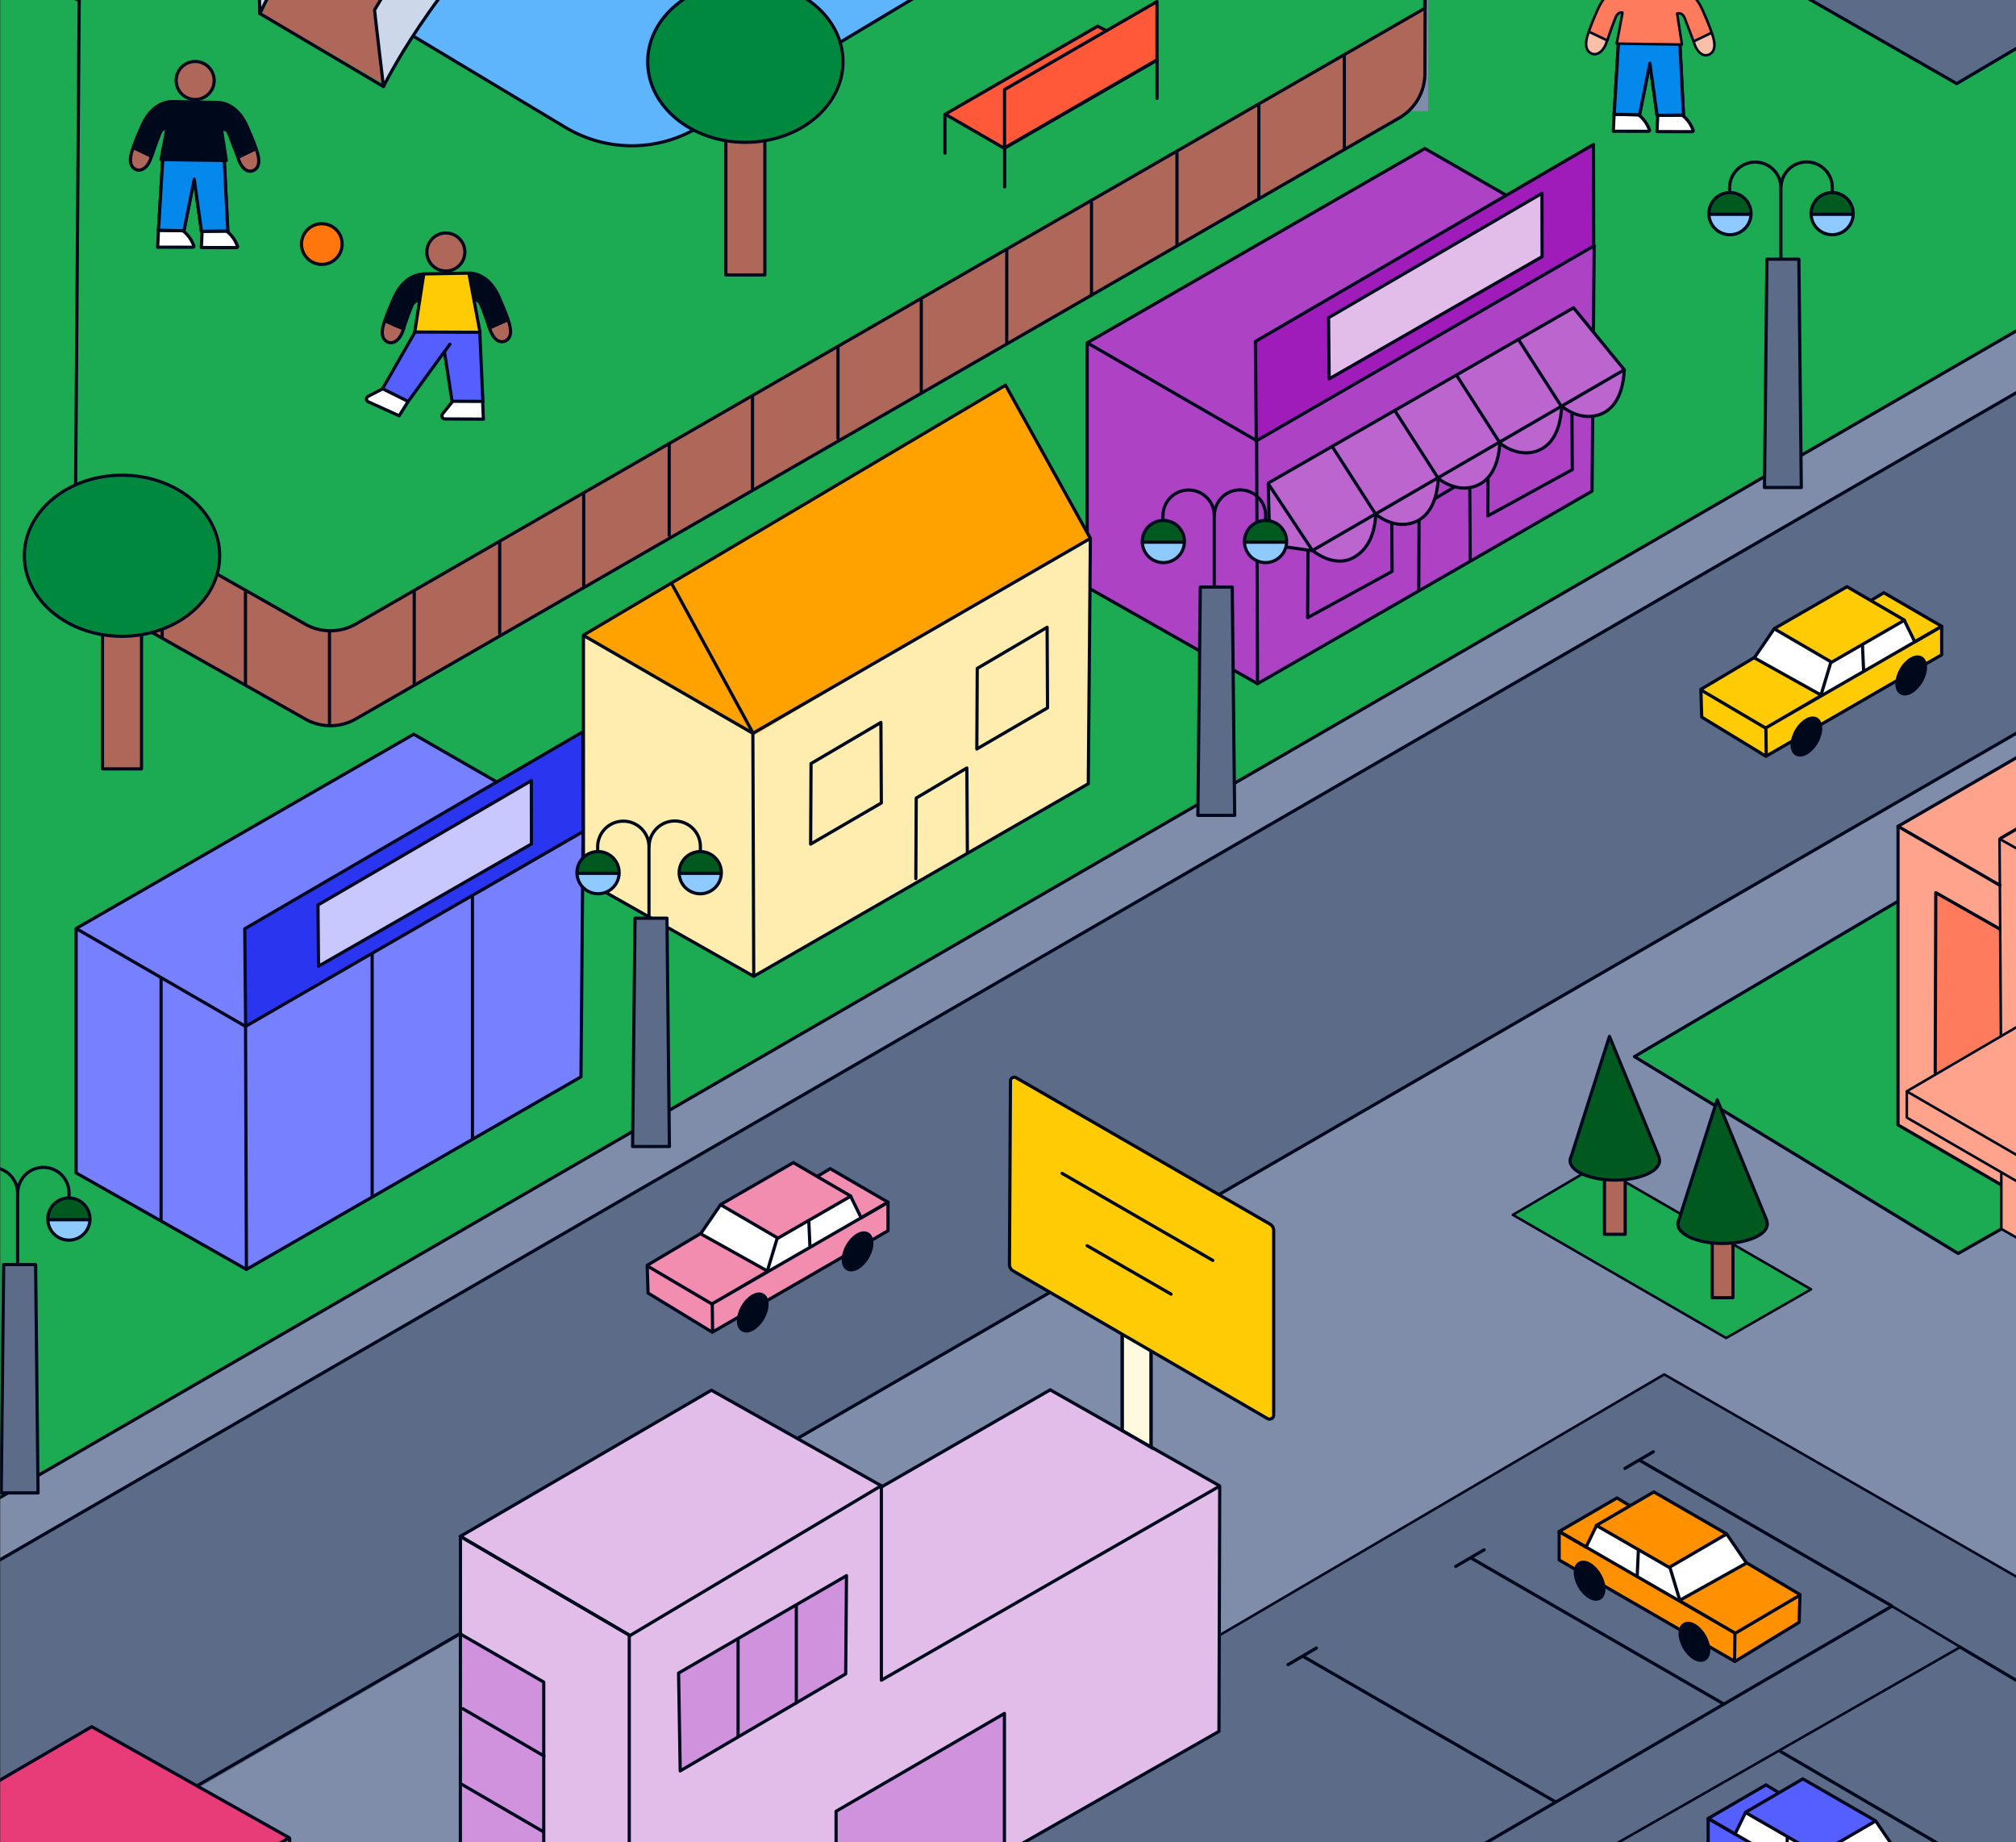 <svg width="788" height="720" fill="none" xmlns="http://www.w3.org/2000/svg"><rect width="100%" height="100%" fill="#333333" stroke="none"/><mask id="a" style="mask-type:alpha" maskUnits="userSpaceOnUse" x="0" y="-253" width="993" height="993"><path d="M993-253H0v993h993v-993Z" fill="#fff"/></mask><g mask="url(#a)"><path d="M1034.54-281.953H-36.943V772.425H1034.54V-281.953Z" fill="#1CAA53"/><path d="M1044 791H0V654L1044 49.5V791Z" fill="#7F8DAA"/><path d="m-.313 585.459-.312.181v69.444l.938-.543 1043.997-604.5.31-.18V-19.085l-.93.543-1044.003 604Z" fill="#7F8DAA" stroke="#00081C" stroke-width="1.25"/><path d="m524.769 610.519 124.8-73.343 359.771 206.285-282.309 59.599-461.564-24.093 185.864-125.009 73.438-43.439Z" fill="#5B6B88"/><path d="m656.425 625.7-37.609-21.343 5.593-7.923 48.195 4.242 1.626-.809.933.105 7.086 10.767-25.824 14.961Z" fill="#fff"/><path d="m682.763 610.842-26.394 14.724 21.753 12.679-68.692-39.663v11.119l68.692 39.663 25.101-15.304.342-10.843-20.802-12.375Z" fill="#FF9000"/><path d="m623.973 596.339.133-.076 28.344 16.341 22.476-13.088-28.487-16.426-9.312 5.421-5.098-3.062-22.609 13.116 10.52 6.078 4.033-8.304Z" fill="#FF9000"/><path d="m678.122 649.364-68.692-39.663v-11.119l68.692 39.663-21.753-12.679 26.394-14.724 20.802 12.375-.342 10.843-25.101 15.304Z" stroke="#00081C" stroke-width="1.25" stroke-linejoin="round"/><path d="M666.254 648.509c2.179-1.258 2.178-5.339-.002-9.115-2.18-3.776-5.713-5.817-7.892-4.559-2.179 1.258-2.179 5.339.001 9.115 2.18 3.776 5.714 5.817 7.893 4.559ZM625.284 624.626c2.179-1.258 2.178-5.339-.002-9.115-2.18-3.776-5.714-5.817-7.893-4.559-2.179 1.259-2.178 5.339.002 9.115 2.18 3.776 5.713 5.817 7.893 4.559Z" fill="#00081C"/><path d="M666.254 648.509c2.179-1.258 2.178-5.339-.002-9.115-2.18-3.776-5.713-5.817-7.892-4.559-2.179 1.258-2.179 5.339.001 9.115 2.18 3.776 5.714 5.817 7.893 4.559ZM625.284 624.626c2.179-1.258 2.178-5.339-.002-9.115-2.18-3.776-5.714-5.817-7.893-4.559-2.179 1.259-2.178 5.339.002 9.115 2.18 3.776 5.713 5.817 7.893 4.559ZM637.346 588.655l-5.317-3.206-22.609 13.117 10.52 6.077 4.033-8.303" stroke="#00081C" stroke-width="1.25" stroke-linejoin="round"/><path d="m652.45 612.604 22.475-13.088-28.486-16.426-22.476 13.097 28.487 16.417ZM639.941 615.857l.466-10.244M656.454 624.949l-3.757-12.441M678.141 638.409l25.119-14.8M682.668 610.901l-7.762-11.366M677.988 649.213l.152-10.901" stroke="#00081C" stroke-width="1.25" stroke-linejoin="round"/><path d="m714.665 737.857-37.608-21.344 5.602-7.923 48.185 4.242 1.627-.809.932.105 7.095 10.777-25.833 14.952Z" fill="#fff"/><path d="m741.003 722.999-26.394 14.723 21.753 12.679-68.692-39.663v11.119l68.692 39.663 25.101-15.294.342-10.843-20.802-12.384Z" fill="#555FFF"/><path d="m682.222 708.496.133-.076 28.335 16.34 22.476-13.088-28.487-16.426-9.312 5.431-5.089-3.072-22.618 13.116 10.52 6.078 4.042-8.303Z" fill="#555FFF"/><path d="m736.362 761.52-68.692-39.663v-11.119l68.692 39.663-21.753-12.679 26.394-14.723 20.802 12.384-.342 10.843-25.101 15.294Z" stroke="#00081C" stroke-width="1.25" stroke-linejoin="round"/><path d="M683.52 736.779c2.179-1.259 2.178-5.339-.002-9.115-2.18-3.776-5.714-5.817-7.893-4.559-2.179 1.258-2.178 5.339.002 9.115 2.18 3.776 5.714 5.817 7.893 4.559ZM695.586 700.811l-5.308-3.206-22.618 13.117 10.52 6.078 4.042-8.304" stroke="#00081C" stroke-width="1.25" stroke-linejoin="round"/><path d="m710.69 724.76 22.476-13.088-28.487-16.426-22.466 13.097 28.477 16.417ZM698.182 728.023l.466-10.253M740.908 723.058l-7.762-11.367" stroke="#00081C" stroke-width="1.25" stroke-linejoin="round"/><path d="M558.21-299.664H191.885v343.06H558.21v-343.06Z" fill="#7F8DAA"/><path d="M-36.125 629.905 1028.47 13.75l-.09 133.208L-34.1 763.627l-2.025-133.722Z" fill="#5B6B88"/><path d="m639.695 412.539 256.849-150.387 185.386 105.939-48.72 277.993-169.062-99.69 29.761-16.341-111.475-49.745-17.111 9.588-125.628-77.357Z" fill="#1CAA53"/><path d="m475.651 581.454.884-.837-66.038-37.418-65.82 37.894-.171-.342v30.874l-.067.019-.542-30.627.561-.333-66.38-37.342-98.187 57.154.095.058-.048 171.311 64.907 37.409 2.891-2.721 228.733-129.86.294-95.866-1.112.637v-.01ZM226.839 627.88l16.684 9.73v.038l-16.684-9.768Z" fill="#E2BDEA"/><path d="m180.442 638.902 32.092 18.519-.419 113.9-31.873.39.2-132.809Z" fill="#D092DD"/><path d="m179.881 600.494 98.187-57.154 66.381 37.332-98.187 58.544-66.381-38.722Z" stroke="#00081C" stroke-width="1.25" stroke-linecap="round" stroke-linejoin="round"/><path d="m-78.29 741.303 114.148-66.448 77.177 43.401.599 74.399-114.747-6.334-77.176-45.018Z" fill="#E83C78"/><path d="m-78.29 741.303 114.148-66.448 77.177 43.401-114.148 68.065-77.176-45.018ZM782.264 480.319l-16.873 9.578-126.532-76.939 257.067-151.489 185.384 105.939-48.13 279.352-169.65-100.07 18.348-10.177M245.958 809.907l-66.028-38.046.047-171.416 65.981 38.636v170.826Z" stroke="#00081C" stroke-width="1.25" stroke-linecap="round" stroke-linejoin="round"/><path d="m195.499-253.161 361.38 209.462 2.016-248.031-1.132 294.884L139.99 243.776a19.968 19.968 0 0 1-19.793.086l-90.074-50.887 1.693-229.921-121.224-59.21 83.863-165.547 201.044 8.532v.01Z" fill="#1CAA53"/><path d="M344.496 580.75v75.93l132.258-75.863-.295 95.866L276.67 790.469" stroke="#00081C" stroke-width="1.25" stroke-linecap="round" stroke-linejoin="round"/><path d="m265.238 653.893 65.63-38.065-.314 38.389-64.678 37.912-.638-38.236Z" fill="#D092DD"/><path d="m265.238 653.893 65.63-38.065-.314 38.389-64.678 37.912-.638-38.236Z" stroke="#00081C" stroke-width="1.25" stroke-linecap="round" stroke-linejoin="round"/><path d="M326.805 761.306v-53.398l65.8-38.236v54.539" fill="#D092DD"/><path d="M288.494 640.594v38.055M311.264 627.461v38.055M326.805 761.306v-53.398l65.8-38.236v54.539M180.443 638.902l32.092 18.519v131.82M180.908 667.824l31.759 18.509M179.947 697.055l32.349 18.804M541.262 743.299l198.124-115.498M673.67 665.924l-98.824-57.088M569.006 612.215l11.081-6.496M739.365 627.605l-98.549-56.898M635.139 573.91l11.08-6.496M608.137 704.304l-98.881-56.984M503.473 650.602l11.081-6.497M766.227 643.789l111.341 65.896M695.898 684.492l104.865 61.302" stroke="#00081C" stroke-width="1.25" stroke-linecap="round" stroke-linejoin="round"/><path d="m590.674 744.033 175.572-100.317-26.86-16.056" stroke="#00081C" stroke-linecap="round" stroke-linejoin="round"/><path d="m476.84 639.015 173.651-101.839 346.542 198.999" stroke="#00081C" stroke-linecap="round" stroke-linejoin="round"/><path d="m591.33 474.811 32.805-19.28 83.749 48.385-33.195 19.023-83.359-48.128Z" fill="#1CAA53"/><path d="m591.33 474.811 32.805-19.28 83.749 48.385-33.195 19.023-83.359-48.128Z" stroke="#00081C" stroke-linecap="round" stroke-linejoin="round"/><path d="m1058.4 453.787-12.73-49.878-66.024-37.666-7.02 3.814 6.858-3.975v-38.465l-.228.095.209-.124-98.453-57.506-49.945 29.029.409-.485-23.769-13.563-.162-.162-65.639 38.046v116.696l39.987 23.256.39-4.09v21.506l98.967 56.308V384.144l.456 152.165 31.635-17.739v.723l-29.476 16.074 29.752-15.913 65.791 36.582 44.142-25.634-14.07 7.914 20.92-12.175 28.02-72.344-.02-.01Zm-79.039 101.459v-.599l.218.476-.218.123Z" fill="#FFA38C"/><path d="m756.42 419.336.228-70.461 25.015 14.21.276 41.347-25.519 14.904Z" fill="#FF7B5E"/><path d="M782.264 458.821v21.496l98.967 56.308V384.146l-99.67-56.298.542 77.128" stroke="#00081C" stroke-linecap="round" stroke-linejoin="round"/><path d="m745.283 426.53 49.26-28.792 73.971 42.831-49.26 28.791-73.971-42.83Z" stroke="#00081C" stroke-linecap="round" stroke-linejoin="round"/><path d="M745.311 426.684v10.101l73.97 42.83 49.26-28.791V440.57" stroke="#00081C" stroke-linecap="round" stroke-linejoin="round"/><path d="m881.906 384.011 97.55-56.423-98.454-57.506-98.9 57.478" stroke="#00081C" stroke-width="1.25" stroke-linecap="round" stroke-linejoin="round"/><path d="m449.978 565.776-11.261-6.658v-42.145h11.261v48.803Z" fill="#FFF9E0" stroke="#3A455B" stroke-width="1.25" stroke-miterlimit="10"/><path d="m807.526 284.914-65.639 38.046 39.834 23.065M756.42 419.336l.228-70.461 25.015 14.21" stroke="#00081C" stroke-width="1.25" stroke-linecap="round" stroke-linejoin="round"/><path d="M741.887 322.957v116.697l39.986 23.246M476.648 466.763l522.296-302.142M311.814 562.127l98.796-57.154M77.46 697.692l102.601-59.352M-65.563 647.578 999.032 31.414" stroke="#00081C" stroke-width="1.25" stroke-linecap="round" stroke-linejoin="round"/><path d="m227.857 324.974.029-.009-66.172-38.008-131.667 75.769.532-.105-.827.266v95.524l66.57 37.723 130.765-75.265.818-95.895h-.048Z" fill="#7780FF"/><path d="m623.279 96.338.038-.01-66.171-38.008-131.668 75.769.533-.095-.837.257v95.524l66.571 37.722 130.764-75.264.818-95.895h-.048Z" fill="#AE42C5"/><path d="m96.323 496.133-66.571-37.722v-95.524l66.219 38.264M30.047 362.726l131.667-75.769 66.172 38.008M424.955 208.145v-74.18l66.229 38.265M491.526 267.212l-65.467-37.095M425.25 133.804l131.677-75.769 66.162 38.008" stroke="#00081C" stroke-width="1.25" stroke-linecap="round" stroke-linejoin="round"/><path d="m426.048 210.503.114-.152-33.138-59.808-164.882 97.626 8.18-4.661-8.275 4.823v95.514l66.571 37.732 130.764-75.264.818-95.895-.152.085Z" fill="#FFEDB0"/><path d="m426.048 210.503.114-.152-33.138-59.808-164.882 97.626 8.18-4.661-8.275 4.823 7.904 4.869 58.752 34.194 129.052-76.082 2.445-.894-.152.085Z" fill="#FFA200"/><path d="m294.618 381.577 130.764-75.264.818-95.895-131.925 76.178.343 94.981ZM294.618 381.579l-66.571-37.733v-95.514l66.228 38.265M228.143 248.169l164.881-97.626 33.138 59.808M145.469 372.82v94.411M62.967 382.461v94.411M184.676 350.418v94.402M293.982 285.874l-31.236-57.401" stroke="#00081C" stroke-width="1.25" stroke-linecap="round" stroke-linejoin="round"/><path d="m316.855 329.904 27.631-16.065-.161-31.484-27.308 16.065-.162 31.484ZM378.12 332.929l-.2-32.777-19.793 11.757-.152 31.483M574.666 219.121l-.2-32.32-19.784 11.746-.123 32.206M614.565 183.541l-.2-32.768-32.652 19.366-.162 31.483 33.014-18.081ZM544.124 223.327l-.2-32.776-32.643 19.365-.162 31.493 33.005-18.082Z" stroke="#00081C" stroke-width="1.25" stroke-linecap="round" stroke-linejoin="round"/><path d="m623.155 95.978-.077-39.216-132.152 76.995.352 37.913 131.877-75.692Z" fill="#9F1CBA"/><path d="m381.82 292.72 27.631-16.065-.161-31.483-27.308 16.065-.162 31.483Z" stroke="#00081C" stroke-width="1.25" stroke-linecap="round" stroke-linejoin="round"/><path d="m567.484-80.346 67.056-38.103L829.907-5.738l-65.088 38.426-97.302-55.737-100.033-57.297Z" fill="#5B6B88"/><path d="m567.484-80.346 67.056-38.103L829.907-5.738l-65.088 38.426-97.302-55.737-100.033-57.297Z" stroke="#00081C" stroke-width="1.25" stroke-linecap="round" stroke-linejoin="round"/><path d="m43.972-97.221 143.851-85.822a50.398 50.398 0 0 1 51.829.104l176.4 106.186c15.37 9.255 15.351 31.55-.038 40.767L272.866 49.798a50.437 50.437 0 0 1-51.838 0L43.943-56.398c-15.418-9.245-15.399-31.597.048-40.814l-.02-.01Z" fill="#5FB5FB"/><path d="m43.972-97.221 143.851-85.822a50.398 50.398 0 0 1 51.829.104l176.4 106.186c15.37 9.255 15.351 31.55-.038 40.767L272.866 49.798a50.437 50.437 0 0 1-51.838 0L43.943-56.398c-15.418-9.245-15.399-31.597.048-40.814l-.02-.01Z" stroke="#00081C" stroke-width="1.25" stroke-linecap="round" stroke-linejoin="round"/><path d="m227.885 325.745-.076-39.206-132.143 76.996.342 37.912 131.877-75.702Z" fill="#2A35EF"/><path d="M556.851 3.058v.152L139.077 243.832a19.968 19.968 0 0 1-19.793.086l-89.798-50.735-.19 25.187a19.968 19.968 0 0 0 10.148 17.539l79.84 45.103a19.966 19.966 0 0 0 19.793-.085L546.882 46.05a19.987 19.987 0 0 0 10.007-17.235l.095-25.776-.143.029.01-.01Z" fill="#AF675A"/><path d="M558.03-291.645 556.898 3.24 139.125 243.862a19.97 19.97 0 0 1-19.794.086l-89.208-50.649M128.785 247.352v35.982M161.914 231.355v35.982M195.318 211.703v35.982M228.162 192.887v35.991M261.576 173.238v35.992M294.133 154.996v35.982M327.547 135.344v35.982M360.105 117.379v35.982M393.51 97.727v35.982M426.639 79.2v35.981M460.043 59.547v35.982M492.049 41.305v35.982M525.453 21.652v35.982M95.943 231.629v35.991M63.385 213.102v35.991" stroke="#00081C" stroke-width="1.25" stroke-linecap="round" stroke-linejoin="round"/><path d="m429.035 10.231-59.58 34.403 23.018 13.288.181-.105v.067l59.58-34.403V.605l-19.936 11.519-3.263-1.893Z" fill="#FF593A"/><path d="M102.43 5.293s24.007-56.441 80.296-101.982c7.761-6.278 13.677-10.548 21.829-15.58 39.815-24.616 83.939-37.884 139.619-33.68l39.872 24.045 7.914 18.985s-151.252-27.85-242.058 135.748L102.439 5.303l-.009-.01Z" fill="#AF675A"/><path d="M452.262 23.34v15.133M369.35 44.7v15.142M392.699 57.895v15.142M432.533 12.019l-3.5-1.789-59.58 34.404 23.018 13.287 59.58-34.393" stroke="#00081C" stroke-width="1.25" stroke-linecap="round" stroke-linejoin="round"/><path d="m392.652 57.884 59.58-34.403V.605l-59.58 34.404v22.875Z" stroke="#00081C" stroke-width="1.25" stroke-linecap="round" stroke-linejoin="round"/><path d="M335.3-164.448C195.195-178.801 121.672-67.564 100.851-32.495c-.048.076-.171.257-.171.352 0 .628.875 37.513.875 37.513s75.321-167.992 243.266-150.786l-.086-17.967-9.426-1.056-.009-.009Z" fill="#CDD7EA"/><path d="M335.3-164.448C195.195-178.801 121.672-67.564 100.851-32.495c-.048.076-.171.257-.171.352 0 .628.875 37.513.875 37.513s75.321-167.992 243.266-150.786l-.086-17.967-9.426-1.056-.009-.009ZM101.717 5.39l47.966 28.335M113.225 718.516v45.217" stroke="#00081C" stroke-width="1.25" stroke-linecap="round" stroke-linejoin="round"/><path d="m397.199 421.222 99.177 57.192a2.925 2.925 0 0 1 1.464 2.53v72.097c0 1.237-1.341 2.007-2.406 1.389l-99.414-57.706a2.909 2.909 0 0 1-1.455-2.54l.399-71.678c0-1.151 1.246-1.855 2.245-1.284h-.01Z" fill="#FFCB05"/><path d="m397.199 421.222 99.177 57.192a2.925 2.925 0 0 1 1.464 2.53v72.097c0 1.237-1.341 2.007-2.406 1.389l-99.414-57.706a2.909 2.909 0 0 1-1.455-2.54l.399-71.678c0-1.151 1.246-1.855 2.245-1.284h-.01ZM415.139 458.594l58.923 34.013M424.926 486.859l32.795 18.928M438.594 521.578v37.475M449.902 528.082v37.019M344.668 581.083l65.82-37.884 66.038 37.418" stroke="#00081C" stroke-width="1.25" stroke-linecap="round" stroke-linejoin="round"/><path d="M125.893 103.197a7.942 7.942 0 0 0 7.942-7.942 7.942 7.942 0 1 0-7.942 7.942Z" fill="#FF760D"/><path d="m207.731 329.854-.047-24.749-83.397 48.595.219 23.921 83.225-47.767Z" fill="#C8C8FF"/><path d="m227.885 325.224-.076-39.216-132.143 76.995.342 37.913" stroke="#00081C" stroke-width="1.25" stroke-linecap="round" stroke-linejoin="round"/><path d="m207.731 329.854-.047-24.749-83.397 48.595.219 23.921 83.225-47.767ZM96.323 496.136l130.764-75.265.818-95.894-131.934 76.177.352 94.982ZM622.918 95.68l-.076-39.215-132.153 76.995.352 37.913" stroke="#00081C" stroke-width="1.25" stroke-linecap="round" stroke-linejoin="round"/><path d="m602.762 100.315-.057-24.749-83.396 48.595.218 23.921 83.235-47.767Z" fill="#E2BDEA"/><path d="m602.762 100.315-.057-24.749-83.396 48.595.218 23.921 83.235-47.767ZM491.526 267.214 622.29 191.95l.818-95.895-131.924 76.177.342 94.982Z" stroke="#00081C" stroke-width="1.25" stroke-linecap="round" stroke-linejoin="round"/><path d="m496.119 189.124.4 23.617 16.835 2.416 121.89-70.633-19.851-24.235-119.103 68.835M513.154 215.281s8.751 7.019 16.484 2.501c4.489-2.625 7.98-7.533 8.484-16.93M538.436 201.212s7.418 6.306 15.541 2.549c4.785-2.207 8.056-7.59 8.561-16.988" fill="#BD65CF"/><path d="M562.557 187.005s7.419 6.306 15.541 2.549c4.785-2.207 8.057-7.59 8.561-16.988M586.678 173.251s7.419 6.306 15.542 2.549c4.784-2.207 8.056-7.59 8.56-16.988M611.143 159.028s7.419 6.306 15.541 2.549c4.785-2.206 8.057-7.59 8.561-16.987" fill="#BD65CF"/><path d="m495.768 189.124 17.235 26.033 121.89-70.633-19.841-24.235L495.721 188.8l.57 24.055 16.902 2.425s8.361 7.02 16.094 2.502c4.489-2.625 7.98-7.533 8.484-16.931" stroke="#00081C" stroke-width="1.25" stroke-linecap="round" stroke-linejoin="round"/><path d="M538.086 201.212s7.419 6.306 15.542 2.549c4.784-2.207 8.056-7.59 8.56-16.988M562.205 187.005s7.419 6.306 15.542 2.549c4.784-2.207 8.056-7.59 8.56-16.988M586.328 173.251s7.419 6.306 15.542 2.549c4.784-2.207 8.056-7.59 8.56-16.988M610.791 159.028s7.419 6.306 15.542 2.549c4.784-2.206 8.056-7.59 8.56-16.987M521.021 174.98l16.56 25.796M545.246 160.551l16.55 25.795M569.768 147.367l16.55 25.805M593.756 133.07l16.559 25.795" stroke="#00081C" stroke-width="1.25" stroke-linecap="round" stroke-linejoin="round"/><path d="m71.745 90.356.295.256a12.773 12.773 0 0 1 3.671 5.365c.19.276 0 .656-.342.656l-13.744-.028.314-6.687" fill="#fff"/><path d="m71.745 90.356.295.256a12.773 12.773 0 0 1 3.671 5.365c.19.276 0 .656-.342.656l-13.744-.028.314-6.687" stroke="#00081C" stroke-width="1.25" stroke-linecap="round" stroke-linejoin="round"/><path d="m88.817 90.496.295.257a12.772 12.772 0 0 1 3.672 5.364c.19.276 0 .657-.343.657l-13.744-.029.314-6.686" fill="#fff"/><path d="m88.817 90.496.295.257a12.772 12.772 0 0 1 3.672 5.364c.19.276 0 .657-.343.657l-13.744-.029.314-6.686" stroke="#00081C" stroke-width="1.25" stroke-linecap="round" stroke-linejoin="round"/><path d="M76.282 38.888a7.428 7.428 0 1 0 0-14.857 7.428 7.428 0 0 0 0 14.857ZM51.961 57.922c-1.674 4.499-1.17 7.38 1.246 8.36 2.578 1.047 5.307-1.873 5.926-5.193M100.166 58.332c1.674 4.499 1.17 7.38-1.246 8.36-2.578 1.047-4.975-1.588-5.926-5.193" fill="#AF675A"/><path d="M76.282 38.888a7.428 7.428 0 1 0 0-14.857 7.428 7.428 0 0 0 0 14.857ZM87.666 62.923l1.38 27.365-10.301.114-2.825-20.374-4.043 20.155-9.93-.19 1.665-27.602" stroke="#00081C" stroke-width="1.25" stroke-linecap="round" stroke-linejoin="round"/><path d="m87.666 62.923 1.38 27.365-10.301.114-2.825-20.374-4.043 20.155-9.93-.19 1.665-27.602" fill="#0488EC"/><path d="m87.666 62.923 1.38 27.365-10.301.114-2.825-20.374-4.043 20.155-9.93-.19 1.665-27.602M51.961 57.922c-1.674 4.499-1.17 7.38 1.246 8.36 2.578 1.047 5.307-1.873 5.926-5.193M100.166 58.332c1.674 4.499 1.17 7.38-1.246 8.36-2.578 1.047-4.975-1.588-5.926-5.193" stroke="#00081C" stroke-width="1.25" stroke-linecap="round" stroke-linejoin="round"/><path d="M65.182 50.227s-1.664-.485-2.606 1.788c-1.75 4.204-3.29 9.112-3.29 9.112l-7.24-3.443s.895-2.93 3.587-8.884c4.327-9.578 11.651-9.093 11.651-9.093l17.635.324s7.257-.505 11.585 9.178c2.663 5.964 3.585 8.884 3.585 8.884l-7.086 3.405s-1.816-4.794-3.452-9.045c-1.018-2.645-2.968-1.836-2.968-1.836v.029l1.874 12.08-25.5-.362 2.263-12.07" stroke="#00081C" stroke-width="1.25" stroke-linecap="round" stroke-linejoin="round"/><path d="M65.182 50.227s-1.664-.485-2.606 1.788c-1.75 4.204-3.29 9.112-3.29 9.112l-7.24-3.443s.895-2.93 3.587-8.884c4.327-9.578 11.651-9.093 11.651-9.093l17.635.324s7.257-.505 11.585 9.178c2.663 5.964 3.585 8.884 3.585 8.884l-7.086 3.405s-1.816-4.794-3.452-9.045c-1.018-2.645-2.968-1.836-2.968-1.836v.029l1.874 12.08-25.5-.362 2.263-12.07" fill="#00081C"/><path d="m640.714 45.05.295.258a12.777 12.777 0 0 1 3.671 5.364.417.417 0 0 1-.342.656l-13.744-.028.314-6.687" fill="#fff"/><path d="m640.714 45.05.295.258a12.777 12.777 0 0 1 3.671 5.364.417.417 0 0 1-.342.656l-13.744-.028.314-6.687" stroke="#00081C" stroke-width="1.25" stroke-linecap="round" stroke-linejoin="round"/><path d="m657.786 45.184.295.256a12.77 12.77 0 0 1 3.672 5.365c.19.276 0 .656-.343.656l-13.744-.028.314-6.687" fill="#fff"/><path d="m657.786 45.184.295.256a12.77 12.77 0 0 1 3.672 5.365c.19.276 0 .656-.343.656l-13.744-.028.314-6.687" stroke="#00081C" stroke-width="1.25" stroke-linecap="round" stroke-linejoin="round"/><path d="M620.94 12.61c-1.674 4.498-1.17 7.38 1.246 8.36 2.577 1.046 5.307-1.874 5.925-5.193M669.144 13.02c1.674 4.498 1.17 7.38-1.246 8.36-2.577 1.046-4.974-1.588-5.925-5.193" fill="#FBBEA7"/><path d="m656.637 17.61 1.389 27.365-10.311.114-2.824-20.373-4.033 20.155-9.93-.19 1.655-27.603" stroke="#00081C" stroke-width="1.25" stroke-linecap="round" stroke-linejoin="round"/><path d="m656.637 17.61 1.389 27.365-10.311.114-2.824-20.373-4.033 20.155-9.93-.19 1.655-27.603" fill="#0488EC"/><path d="m656.637 17.61 1.389 27.365-10.311.114-2.824-20.373-4.033 20.155-9.93-.19 1.655-27.603" stroke="#00081C" stroke-width="1.25" stroke-linecap="round" stroke-linejoin="round"/><path d="M620.94 12.61c-1.674 4.498-1.17 7.38 1.246 8.36 2.577 1.046 5.307-1.874 5.925-5.193M669.144 13.02c1.674 4.498 1.17 7.38-1.246 8.36-2.577 1.046-4.974-1.588-5.925-5.193" stroke="#00081C" stroke-linecap="round" stroke-linejoin="round"/><path d="M634.151 4.914s-1.664-.485-2.606 1.789c-1.75 4.204-3.291 9.112-3.291 9.112l-7.238-3.444s.894-2.93 3.585-8.883c4.328-9.578 11.652-9.093 11.652-9.093l17.634.323s7.258-.504 11.585 9.179c2.664 5.963 3.586 8.883 3.586 8.883l-7.086 3.406s-1.816-4.794-3.452-9.046c-1.018-2.644-2.968-1.836-2.968-1.836v.029l1.874 12.08-25.501-.362 2.264-12.07" fill="#FF7B5E"/><path d="M634.151 4.914s-1.664-.485-2.606 1.789c-1.75 4.204-3.291 9.112-3.291 9.112l-7.238-3.444s.894-2.93 3.585-8.883c4.328-9.578 11.652-9.093 11.652-9.093l17.634.323s7.258-.504 11.585 9.179c2.664 5.963 3.586 8.883 3.586 8.883l-7.086 3.406s-1.816-4.794-3.452-9.046c-1.018-2.644-2.968-1.836-2.968-1.836v.029l1.874 12.08-25.501-.362 2.264-12.07" stroke="#00081C" stroke-linecap="round" stroke-linejoin="round"/><path d="m-.855-52.766 32.434 16.284-.609 36.41" stroke="#00081C" stroke-width="1.25" stroke-linecap="round" stroke-linejoin="round"/><path d="M381.905-121.645C241.801-135.997 167.364-31.409 146.534 3.66c-.048.076-.134.142-.134.228 0 .628 3.491 29.98 3.491 29.98s73.581-153.696 241.525-136.49l-.085-17.967-9.426-1.056Z" fill="#CDD7EA"/><path d="M381.905-121.645C241.801-135.997 167.364-31.409 146.534 3.66c-.048.076-.134.142-.134.228 0 .628 3.491 29.98 3.491 29.98s73.581-153.696 241.525-136.49l-.085-17.967-9.426-1.056v0Z" stroke="#00081C" stroke-width="1.25" stroke-linecap="round" stroke-linejoin="round"/><path d="m558.029-254.551-1.084 283.395a19.997 19.997 0 0 1-10.006 17.235L139.134 280.956a19.967 19.967 0 0 1-19.794.085L39.5 235.938a19.967 19.967 0 0 1-10.148-17.539L30.96.234-6.886-18.97" stroke="#00081C" stroke-width="1.25" stroke-linecap="round" stroke-linejoin="round"/><path d="M55.31 245.926H40.061v54.577H55.31v-54.577Z" fill="#AF675A"/><path d="M55.31 245.926H40.061v54.577H55.31v-54.577Z" stroke="#00081C" stroke-width="1.25" stroke-linecap="round" stroke-linejoin="round"/><path d="M47.691 248.685c21.08 0 38.17-14.096 38.17-31.483 0-17.388-17.09-31.483-38.17-31.483-21.08 0-38.17 14.095-38.17 31.483 0 17.387 17.09 31.483 38.17 31.483Z" fill="#00893E"/><path d="M47.691 248.685c21.08 0 38.17-14.096 38.17-31.483 0-17.388-17.09-31.483-38.17-31.483-21.08 0-38.17 14.095-38.17 31.483 0 17.387 17.09 31.483 38.17 31.483Z" stroke="#00081C" stroke-width="1.25" stroke-linecap="round" stroke-linejoin="round"/><path d="M298.956 52.871h-15.247v54.577h15.247V52.871Z" fill="#AF675A"/><path d="M298.956 52.871h-15.247v54.577h15.247V52.871Z" stroke="#00081C" stroke-width="1.25" stroke-linecap="round" stroke-linejoin="round"/><path d="M291.338 55.618c21.08 0 38.169-14.095 38.169-31.483 0-17.387-17.089-31.483-38.169-31.483-21.081 0-38.17 14.096-38.17 31.483 0 17.388 17.089 31.483 38.17 31.483Z" fill="#00893E"/><path d="M291.338 55.618c21.08 0 38.169-14.095 38.169-31.483 0-17.387-17.089-31.483-38.169-31.483-21.081 0-38.17 14.096-38.17 31.483 0 17.388 17.089 31.483 38.17 31.483Z" stroke="#00081C" stroke-width="1.25" stroke-linecap="round" stroke-linejoin="round"/><path d="m300.105 497.001 37.608-21.344-5.592-7.923-48.195 4.243-1.627-.809-.932.105-7.086 10.776 25.824 14.952Z" fill="#fff"/><path d="m273.768 482.155 26.395 14.714-21.753 12.679 68.692-39.653v11.118l-68.692 39.663-25.101-15.304-.342-10.843 20.801-12.374Z" fill="#F28DB0"/><path d="m332.559 467.65-.133-.076-28.345 16.34-22.466-13.097 28.478-16.426 9.311 5.431 5.099-3.072 22.608 13.125-10.519 6.069-4.033-8.294Z" fill="#F28DB0"/><path d="m278.41 520.676 68.692-39.663v-11.118l-68.692 39.653 21.753-12.679-26.395-14.714-20.801 12.374.342 10.843 25.101 15.304Z" stroke="#00081C" stroke-width="1.25" stroke-linejoin="round"/><path d="M298.173 515.239c2.18-3.776 2.18-7.857.001-9.115-2.179-1.258-5.713.783-7.893 4.559-2.18 3.776-2.181 7.856-.001 9.115 2.179 1.258 5.712-.783 7.893-4.559ZM339.145 491.356c2.18-3.776 2.181-7.857.002-9.115-2.179-1.258-5.713.783-7.893 4.559-2.18 3.776-2.181 7.857-.002 9.115 2.179 1.258 5.713-.783 7.893-4.559Z" fill="#00081C"/><path d="M298.173 515.239c2.18-3.776 2.18-7.857.001-9.115-2.179-1.258-5.713.783-7.893 4.559-2.18 3.776-2.181 7.856-.001 9.115 2.179 1.258 5.712-.783 7.893-4.559ZM339.145 491.356c2.18-3.776 2.181-7.857.002-9.115-2.179-1.258-5.713.783-7.893 4.559-2.18 3.776-2.181 7.857-.002 9.115 2.179 1.258 5.713-.783 7.893-4.559ZM319.186 459.955l5.316-3.205 22.609 13.126-10.519 6.068-4.033-8.294" stroke="#00081C" stroke-width="1.25" stroke-linejoin="round"/><path d="m304.081 483.914-22.466-13.097 28.478-16.426 22.475 13.097-28.487 16.426ZM316.589 487.167l-.466-10.253M300.076 496.259l3.757-12.45M278.391 509.72l-25.12-14.81M273.863 482.214l7.762-11.366M278.543 520.523l-.143-10.91" stroke="#00081C" stroke-width="1.25" stroke-linejoin="round"/><path d="m711.954 271.904 37.609-21.344-5.603-7.923-48.185 4.251-1.626-.818-.932.105-7.096 10.776 25.833 14.953Z" fill="#fff"/><path d="m685.616 257.053 26.394 14.715-21.752 12.688 68.692-39.663v11.119l-68.692 39.663-25.101-15.304-.343-10.843 20.802-12.375Z" fill="#FFCB05"/><path d="m744.397 242.55-.133-.076-28.335 16.341-22.476-13.097 28.487-16.417 9.312 5.421 5.088-3.062 22.619 13.116-10.52 6.068-4.042-8.294Z" fill="#FFCB05"/><path d="m690.258 295.575 68.692-39.663v-11.119l-68.692 39.663 21.752-12.688-26.394-14.715-20.802 12.375.343 10.843 25.101 15.304Z" stroke="#00081C" stroke-width="1.25" stroke-linejoin="round"/><path d="M710.024 290.145c2.18-3.776 2.181-7.857.002-9.115-2.179-1.258-5.713.783-7.893 4.559-2.18 3.776-2.181 7.857-.002 9.115 2.179 1.258 5.713-.783 7.893-4.559ZM750.981 266.258c2.18-3.776 2.181-7.857.002-9.115-2.179-1.258-5.713.783-7.893 4.559-2.18 3.776-2.181 7.857-.002 9.115 2.179 1.258 5.713-.783 7.893-4.559Z" fill="#00081C"/><path d="M710.024 290.145c2.18-3.776 2.181-7.857.002-9.115-2.179-1.258-5.713.783-7.893 4.559-2.18 3.776-2.181 7.857-.002 9.115 2.179 1.258 5.713-.783 7.893-4.559ZM750.981 266.258c2.18-3.776 2.181-7.857.002-9.115-2.179-1.258-5.713.783-7.893 4.559-2.18 3.776-2.181 7.857-.002 9.115 2.179 1.258 5.713-.783 7.893-4.559ZM731.023 234.856l5.317-3.196 22.619 13.117-10.52 6.068-4.042-8.294" stroke="#00081C" stroke-width="1.25" stroke-linejoin="round"/><path d="m715.929 258.815-22.476-13.097 28.487-16.417 22.466 13.088-28.477 16.426ZM728.437 262.07l-.466-10.254M711.926 271.161l3.747-12.45M690.239 284.62l-25.12-14.8M685.711 257.112l7.761-11.366M690.381 295.424l-.143-10.901" stroke="#00081C" stroke-width="1.25" stroke-linejoin="round"/><path d="M166.034 107.42s-7.343-.57-11.671 9.112c-2.663 5.964-3.586 8.884-3.586 8.884l7.239 3.443s1.54-4.917 3.291-9.112c.951-2.273 2.606-1.788 2.606-1.788l2.111-10.529.01-.01ZM183.4 107.002s7.343-.57 11.671 9.112c2.663 5.964 3.586 8.884 3.586 8.884l-7.238 3.443s-1.541-4.917-3.291-9.112c-.952-2.273-2.607-1.788-2.607-1.788l-2.111-10.529-.01-.01Z" fill="#00081C"/><path d="m183.269 106.746-17.625.314-3.529 22.713 25.52.105-4.366-23.132Z" fill="#FFCB05"/><path d="m162.305 129.633-12.784 22.285 10.035 4.984 14.153-19.479 2.987 19.403 12.06.057-1.198-26.622" fill="#555FFF"/><path d="m176.915 156.852-3.957 4.965c-.628.789-.038 1.959.97 1.921l15.019.066-.295-6.924M149.502 151.973l-5.621 2.939c-.894.466-.827 1.778.114 2.149l12.023 5.441 3.595-5.707" fill="#fff"/><path d="M181.699 98.499c0 4.099-3.329 7.428-7.429 7.428a7.432 7.432 0 0 1-7.428-7.428c0-4.1 3.329-7.429 7.428-7.429 4.1 0 7.429 3.33 7.429 7.429ZM198.791 125.301c1.674 4.499 1.17 7.381-1.246 8.36-2.578 1.047-5.526-1.417-5.926-5.193l7.172-3.167ZM158.13 128.414c-1.978 4.375-4.366 6.068-6.772 5.06-2.559-1.075-2.92-4.899-.552-7.857l7.324 2.806v-.009Z" fill="#AF675A"/><path d="M181.699 98.499c0 4.099-3.329 7.428-7.429 7.428a7.432 7.432 0 0 1-7.428-7.428c0-4.1 3.329-7.429 7.428-7.429 4.1 0 7.429 3.33 7.429 7.429Z" stroke="#00081C" stroke-width="1.25" stroke-linejoin="round"/><path d="m162.305 129.633-12.784 22.285 10.035 4.984 14.153-19.479 2.987 19.403 12.06.057-1.198-26.622" stroke="#00081C" stroke-width="1.25" stroke-linecap="round" stroke-linejoin="round"/><path d="m176.915 156.852-3.957 4.965c-.628.789-.038 1.959.97 1.921l15.019.066-.295-6.924M149.502 151.973l-5.621 2.939c-.894.466-.827 1.778.114 2.149l12.023 5.441 3.595-5.707M198.59 124.961c1.674 4.499 1.17 7.381-1.246 8.361-2.577 1.046-4.927-1.389-6.049-5.194l7.295-3.167Z" stroke="#00081C" stroke-width="1.25" stroke-linejoin="round"/><path d="M183.258 106.737s7.343-.571 11.67 9.112c2.664 5.964 3.586 8.884 3.586 8.884l-7.238 3.443s-1.541-4.918-3.291-9.112c-.951-2.274-2.606-1.788-2.606-1.788" stroke="#00081C" stroke-width="1.25" stroke-linejoin="round"/><path d="M150.387 125.367c-1.674 4.499-1.17 7.381 1.246 8.361 2.577 1.046 5.136-1.56 6.106-5.241l-3.158-1.265-4.194-1.855v0ZM165.719 107.143s-7.343-.571-11.67 9.112c-2.663 5.964-3.586 8.884-3.586 8.884" stroke="#00081C" stroke-width="1.25" stroke-linecap="round" stroke-linejoin="round"/><path d="M157.711 128.572s1.493-4.936 3.291-9.112c1.065-2.473 2.987-1.798 2.987-1.798" stroke="#00081C" stroke-width="1.25" stroke-linecap="round" stroke-linejoin="round"/><path d="m183.269 106.746-17.625.314-3.529 22.713 25.52.105-4.366-23.132Z" stroke="#00081C" stroke-width="1.25" stroke-linejoin="round"/><path d="m175.877 134.52-2.111 2.91" stroke="#00081C" stroke-width="1.25" stroke-linecap="round" stroke-linejoin="round"/><path d="M125.694 103.33a7.943 7.943 0 1 0-.001-15.885 7.943 7.943 0 0 0 .001 15.885Z" stroke="#00081C" stroke-width="1.25" stroke-linejoin="round"/><path d="M454.716 219.88a8.236 8.236 0 0 0 8.236-8.237 8.236 8.236 0 1 0-16.473 0 8.237 8.237 0 0 0 8.237 8.237Z" fill="#00591F"/><path d="M462.952 211.645a8.24 8.24 0 0 1-8.236 8.236 8.24 8.24 0 0 1-8.237-8.236h16.473Z" fill="#8ECAFD"/><path d="M494.38 220.263a8.237 8.237 0 1 0 0-16.474 8.237 8.237 0 0 0 0 16.474Z" fill="#00591F"/><path d="M502.617 212.023a8.24 8.24 0 0 1-8.237 8.237 8.24 8.24 0 0 1-8.237-8.237h16.474Z" fill="#8ECAFD"/><path d="M454.716 219.88a8.236 8.236 0 0 0 8.236-8.237 8.236 8.236 0 1 0-16.473 0 8.237 8.237 0 0 0 8.237 8.237ZM446.887 211.91h15.912" stroke="#00081C" stroke-width="1.25" stroke-linecap="round" stroke-linejoin="round"/><path d="M482.604 318.678h-14.391l.951-89.237h12.489l.951 89.237Z" fill="#5B6B88"/><path d="M482.604 318.678h-14.391l.951-89.237h12.489l.951 89.237ZM454.572 203.057v-1.512c0-5.536 4.49-10.025 10.025-10.025 5.536 0 10.025 4.489 10.025 10.025v27.754M494.72 202.998v-1.512c0-5.536-4.489-10.025-10.025-10.025-5.536 0-10.025 4.489-10.025 10.025M494.663 219.88a8.237 8.237 0 1 0 0-16.474 8.237 8.237 0 0 0 0 16.474ZM486.836 211.91h15.913" stroke="#00081C" stroke-width="1.25" stroke-linecap="round" stroke-linejoin="round"/><path d="M676.192 91.736a8.237 8.237 0 1 0 0-16.475 8.237 8.237 0 0 0 0 16.475Z" fill="#00591F"/><path d="M684.419 83.5a8.24 8.24 0 0 1-8.237 8.237 8.24 8.24 0 0 1-8.237-8.237h16.474Z" fill="#8ECAFD"/><path d="M715.846 92.107a8.237 8.237 0 1 0 0-16.474 8.237 8.237 0 0 0 0 16.474Z" fill="#00591F"/><path d="M724.083 83.867a8.24 8.24 0 0 1-8.237 8.237 8.24 8.24 0 0 1-8.237-8.237h16.474Z" fill="#8ECAFD"/><path d="M676.192 91.736a8.237 8.237 0 1 0 0-16.475 8.237 8.237 0 0 0 0 16.475ZM668.354 83.754h15.922" stroke="#00081C" stroke-width="1.25" stroke-linecap="round" stroke-linejoin="round"/><path d="M704.078 190.53h-14.39l.951-89.237h12.488l.951 89.237Z" fill="#5B6B88"/><path d="M704.078 190.53h-14.39l.951-89.237h12.488l.951 89.237ZM676.049 74.9v-1.512c0-5.535 4.489-10.025 10.025-10.025 5.536 0 10.025 4.49 10.025 10.025v27.755M716.197 74.842V73.33c0-5.536-4.49-10.025-10.025-10.025-5.536 0-10.026 4.49-10.026 10.025M716.139 91.736a8.237 8.237 0 1 0 0-16.475 8.237 8.237 0 0 0 0 16.475ZM708.303 83.754h15.922" stroke="#00081C" stroke-width="1.25" stroke-linecap="round" stroke-linejoin="round"/><path d="M233.764 349.306a8.237 8.237 0 1 0 0-16.474 8.237 8.237 0 0 0 0 16.474Z" fill="#00591F"/><path d="M242.001 341.07a8.24 8.24 0 0 1-8.237 8.237 8.24 8.24 0 0 1-8.237-8.237h16.474Z" fill="#8ECAFD"/><path d="M273.428 349.685a8.237 8.237 0 0 0 8.237-8.237 8.237 8.237 0 1 0-8.237 8.237Z" fill="#00591F"/><path d="M281.656 341.449a8.24 8.24 0 0 1-8.237 8.237 8.24 8.24 0 0 1-8.237-8.237h16.474Z" fill="#8ECAFD"/><path d="M233.764 349.306a8.237 8.237 0 1 0 0-16.474 8.237 8.237 0 0 0 0 16.474ZM225.928 341.324h15.922" stroke="#00081C" stroke-width="1.25" stroke-linecap="round" stroke-linejoin="round"/><path d="M261.653 448.1h-14.391l.951-89.237h12.488l.952 89.237Z" fill="#5B6B88"/><path d="M261.653 448.1h-14.391l.951-89.237h12.488l.952 89.237ZM233.621 332.479v-1.512c0-5.536 4.49-10.026 10.025-10.026 5.536 0 10.025 4.49 10.025 10.026v27.754M273.769 332.412V330.9c0-5.536-4.489-10.025-10.025-10.025-5.536 0-10.025 4.489-10.025 10.025M273.712 349.306a8.237 8.237 0 1 0 0-16.474 8.237 8.237 0 0 0 0 16.474ZM265.875 341.324h15.922" stroke="#00081C" stroke-width="1.25" stroke-linecap="round" stroke-linejoin="round"/><path d="M26.643 485.064a8.237 8.237 0 1 0 0-16.474 8.237 8.237 0 0 0 0 16.474Z" fill="#00591F"/><path d="M34.88 476.828a8.24 8.24 0 0 1-8.237 8.237 8.24 8.24 0 0 1-8.237-8.237H34.88Z" fill="#8ECAFD"/><path d="M14.877 583.479H.477l.95-89.237h12.499l.951 89.237Z" fill="#5B6B88"/><path d="M14.877 583.479H.477l.95-89.237h12.499l.951 89.237ZM-13.164 467.858v-1.513c0-5.535 4.49-10.025 10.025-10.025 5.536 0 10.025 4.49 10.025 10.025V494.1M26.984 467.791v-1.512c0-5.536-4.49-10.025-10.025-10.025-5.536 0-10.025 4.489-10.025 10.025M26.926 484.685a8.237 8.237 0 1 0 0-16.474 8.237 8.237 0 0 0 0 16.474ZM19.1 476.703h15.912" stroke="#00081C" stroke-width="1.25" stroke-linecap="round" stroke-linejoin="round"/><path d="M635.664 461.32v21.049h-8.103V461.32" fill="#AF675A"/><path d="M635.244 461.371v21.04h-8.103v-21.04" stroke="#00081C" stroke-width="1.25" stroke-linecap="round" stroke-linejoin="round"/><path d="M648.352 452.228h.104l-19.365-47.177L614.129 452c-.266.523-.418 1.074-.418 1.635 0 4.186 7.828 7.572 17.482 7.572s17.482-3.396 17.482-7.572c0-.485-.114-.951-.314-1.417l-.009.01Z" fill="#00591F"/><path d="M648.352 452.228h.104l-19.365-47.177L614.129 452c-.266.523-.418 1.074-.418 1.635 0 4.186 7.828 7.572 17.482 7.572s17.482-3.396 17.482-7.572c0-.485-.114-.951-.314-1.417l-.009.01Z" stroke="#00081C" stroke-width="1.25" stroke-linecap="round" stroke-linejoin="round"/><path d="M677.78 486.102v21.049h-8.104v-21.049" fill="#AF675A"/><path d="M677.36 486.141v21.049h-8.104v-21.049" stroke="#00081C" stroke-width="1.25" stroke-linecap="round" stroke-linejoin="round"/><path d="M690.467 476.997h.105l-19.366-47.177-14.961 46.949c-.267.523-.419 1.075-.419 1.636 0 4.185 7.828 7.571 17.482 7.571s17.482-3.395 17.482-7.571c0-.485-.114-.951-.313-1.417l-.01.009Z" fill="#00591F"/><path d="M690.467 476.997h.105l-19.366-47.177-14.961 46.949c-.267.523-.419 1.075-.419 1.636 0 4.185 7.828 7.571 17.482 7.571s17.482-3.395 17.482-7.571c0-.485-.114-.951-.313-1.417l-.01.009Z" stroke="#00081C" stroke-width="1.25" stroke-linecap="round" stroke-linejoin="round"/></g></svg>